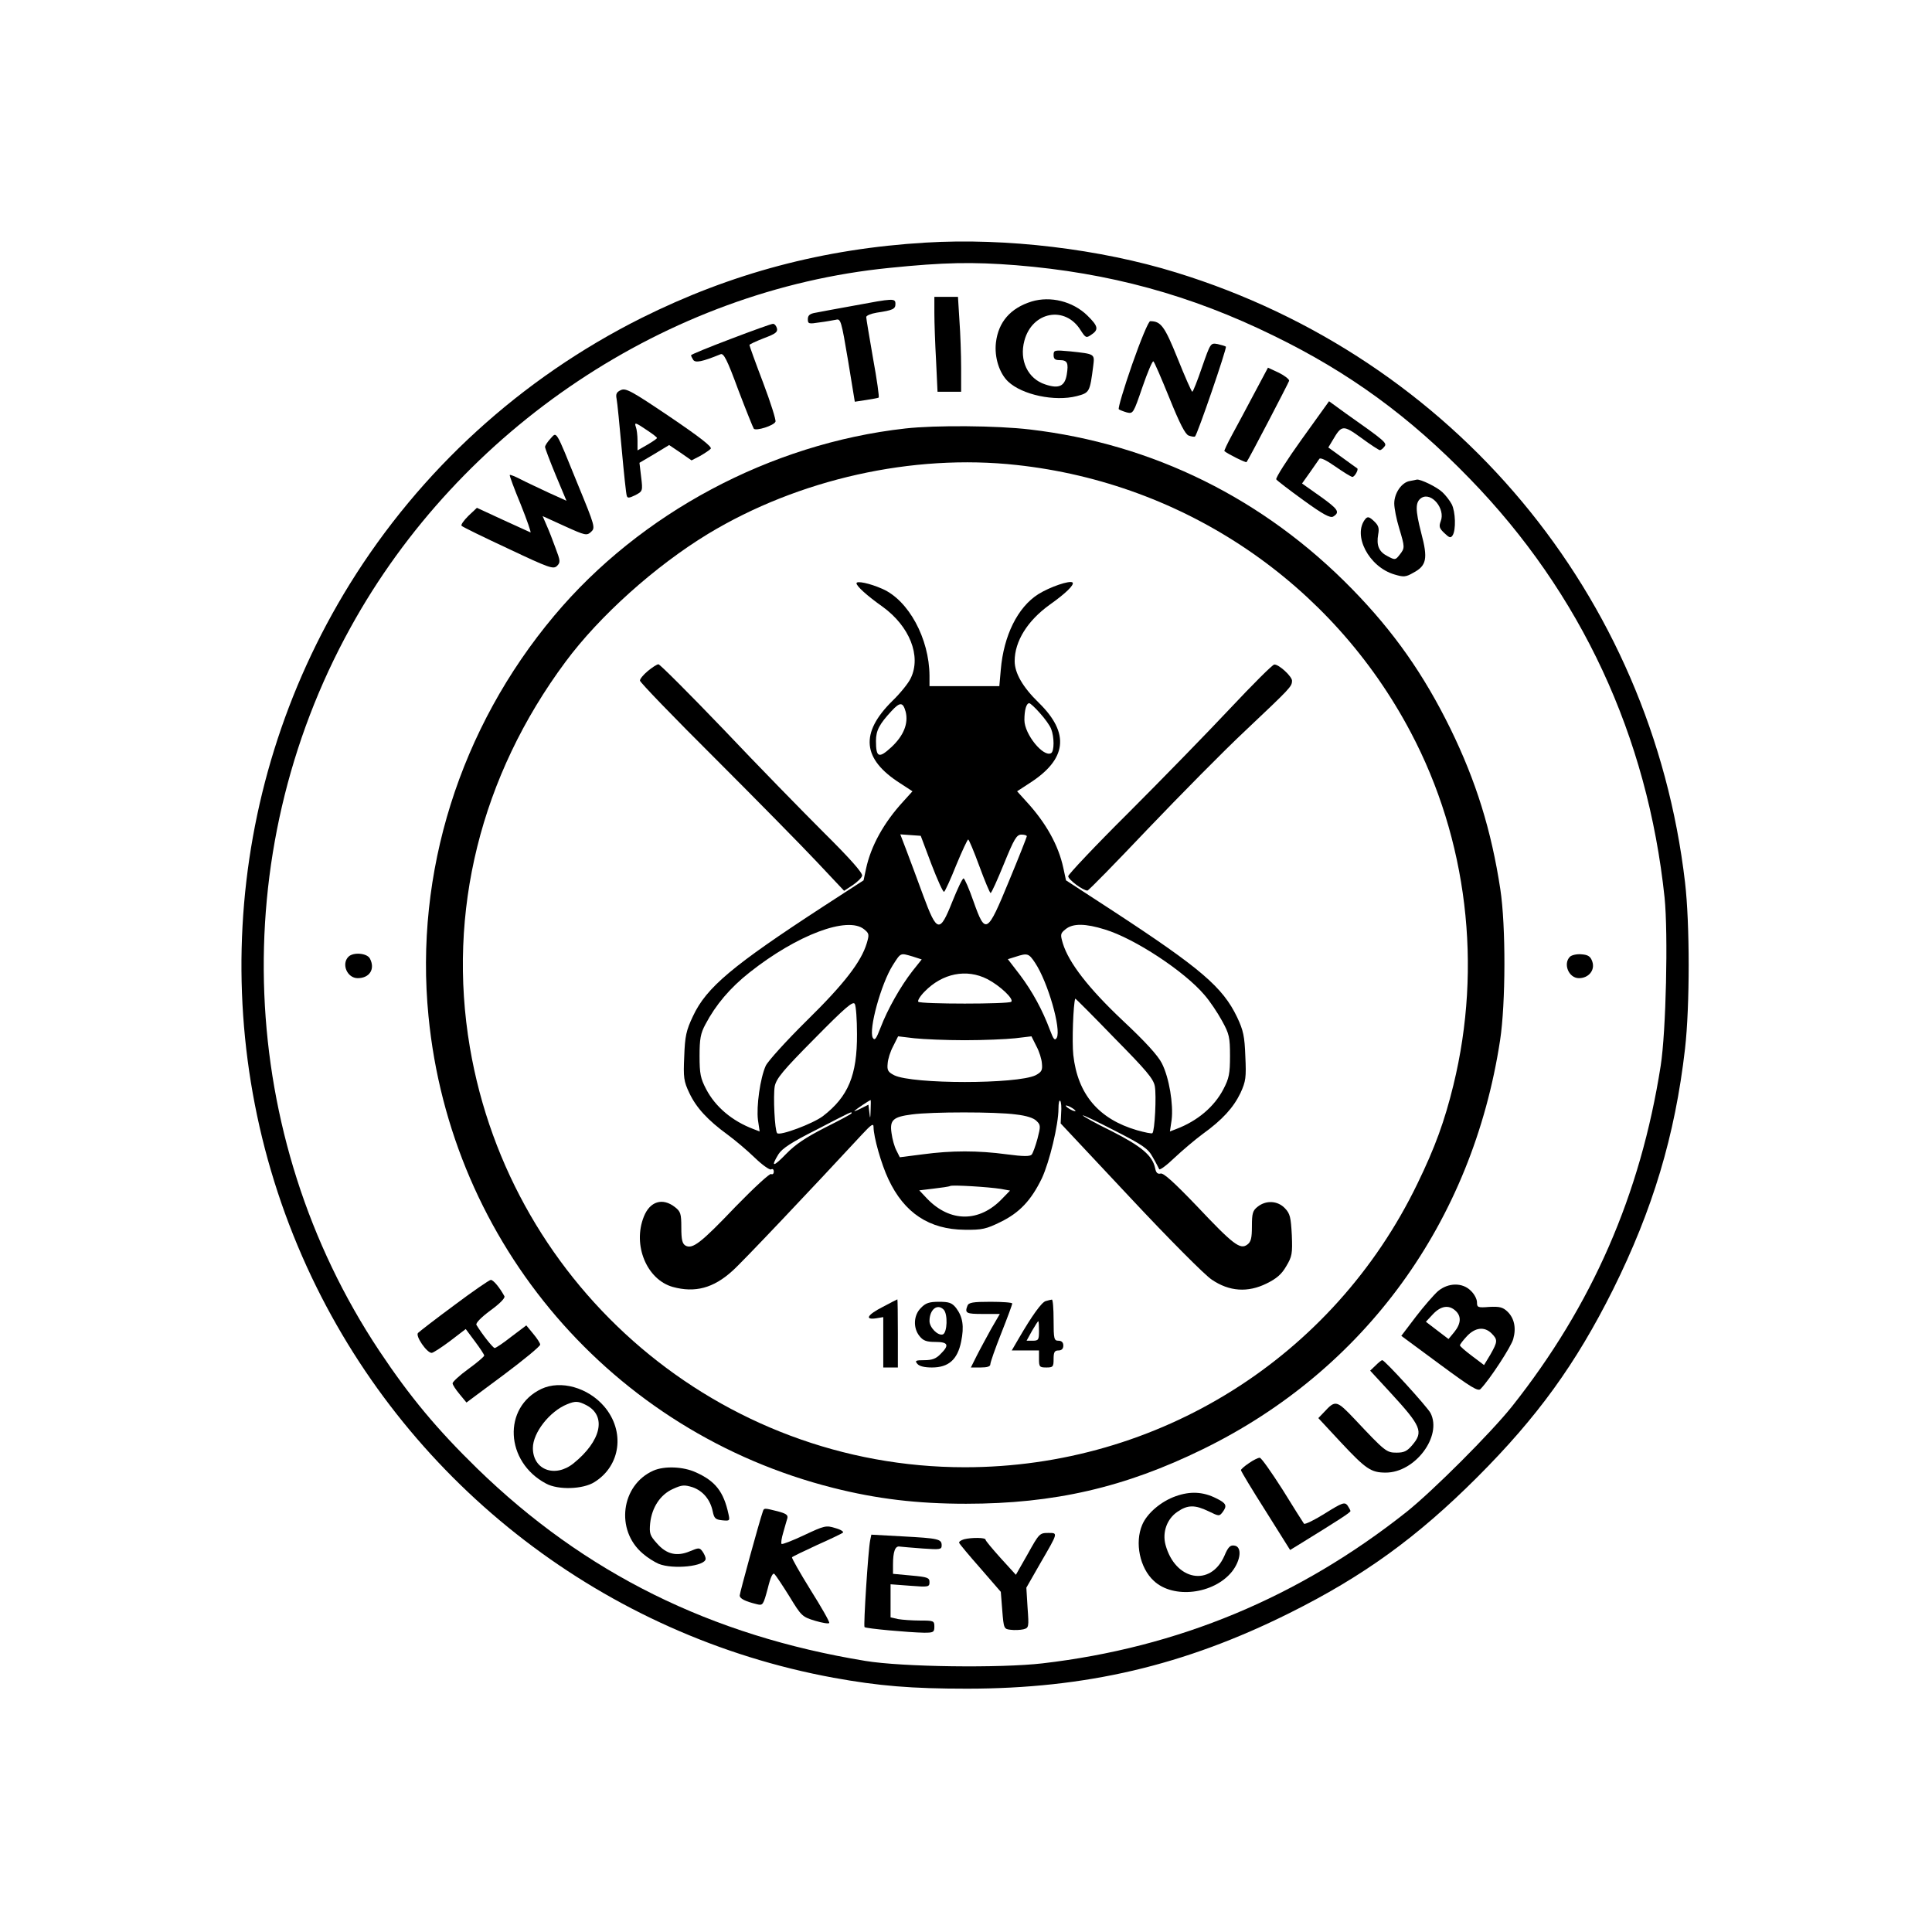 <?xml version="1.0" encoding="UTF-8" standalone="yes"?>
<svg version="1.0" xmlns="http://www.w3.org/2000/svg" width="793.701" height="793.701" viewBox="0 0 794 794" preserveAspectRatio="xMidYMid meet">
  <g transform="translate(0,794) scale(0.1,-0.1)" fill="#000000" stroke="none">
    <path d="M3805 6943 c-422 -25 -800 -126 -1169 -310 -495 -248 -909 -626
-1199 -1094 -532 -860 -590 -1935 -156 -2848 409 -860 1208 -1474 2144 -1646
187 -34 321 -45 549 -45 487 0 893 95 1326 311 303 151 524 311 771 558 247
247 405 465 558 771 163 328 255 632 296 990 20 175 20 514 0 684 -138 1181
-951 2155 -2091 2506 -314 97 -700 143 -1029 123z m371 -93 c382 -31 717 -122
1059 -290 310 -151 558 -332 805 -587 458 -471 731 -1058 801 -1722 15 -149 6
-551 -16 -691 -83 -530 -282 -985 -611 -1400 -87 -109 -325 -347 -434 -434
-443 -351 -938 -557 -1496 -622 -174 -20 -576 -15 -727 10 -636 104 -1154 361
-1596 791 -165 161 -276 294 -402 483 -587 883 -634 2039 -119 2972 452 821
1302 1388 2215 1479 226 23 341 25 521 11z"/>
    <path d="M3840 6653 c0 -38 3 -125 7 -195 l6 -128 49 0 48 0 0 98 c0 53 -3
141 -7 195 l-6 97 -49 0 -48 0 0 -67z"/>
    <path d="M3510 6684 c-69 -12 -140 -26 -157 -29 -25 -4 -33 -11 -33 -27 0 -19
4 -20 48 -13 26 3 56 9 68 11 19 5 22 -5 49 -166 l28 -171 46 7 c25 4 49 8 52
10 3 2 -7 74 -23 161 -15 87 -28 163 -28 170 0 6 19 14 43 18 67 10 77 15 77
36 0 24 -9 23 -170 -7z"/>
    <path d="M4240 6701 c-87 -27 -137 -84 -147 -169 -7 -60 14 -126 50 -160 58
-55 192 -83 282 -60 53 14 54 16 68 125 6 49 7 48 -95 59 -65 6 -68 5 -68 -15
0 -16 6 -21 24 -21 33 0 38 -11 30 -60 -8 -47 -32 -59 -88 -40 -72 23 -108 99
-86 180 32 120 168 145 231 43 20 -31 23 -33 42 -20 34 22 31 36 -15 81 -60
58 -151 80 -228 57z"/>
    <path d="M4653 6443 c-34 -98 -59 -181 -55 -185 4 -3 19 -9 33 -13 26 -6 27
-4 64 104 21 61 41 108 45 106 4 -2 33 -70 66 -151 42 -104 65 -149 79 -154
11 -4 23 -6 26 -4 9 5 132 364 127 369 -2 3 -18 7 -34 11 -29 5 -29 5 -64 -95
-19 -56 -37 -101 -40 -101 -3 0 -30 61 -60 136 -54 134 -69 154 -113 154 -7 0
-40 -80 -74 -177z"/>
    <path d="M3003 6547 c-90 -34 -163 -64 -163 -67 0 -3 4 -11 9 -19 9 -13 36 -8
112 23 13 6 27 -21 73 -146 32 -84 61 -156 64 -160 10 -10 83 13 89 29 3 6
-20 79 -51 161 -31 81 -56 151 -56 154 0 3 26 15 59 28 48 18 58 25 54 41 -3
10 -10 19 -17 18 -6 0 -84 -28 -173 -62z"/>
    <path d="M5154 6322 c-31 -59 -72 -135 -91 -170 -19 -35 -33 -65 -31 -66 16
-13 89 -49 91 -45 7 7 172 324 175 334 1 6 -18 21 -42 33 l-45 21 -57 -107z"/>
    <path d="M2552 6337 c-18 -8 -22 -16 -18 -36 3 -14 12 -107 21 -206 9 -99 18
-186 21 -193 3 -10 10 -9 35 3 30 16 31 17 24 74 l-7 59 61 36 61 37 46 -31
46 -32 35 18 c19 11 39 24 44 30 6 8 -47 49 -168 131 -157 106 -181 119 -201
110z m110 -167 c21 -14 38 -27 38 -30 0 -3 -18 -15 -40 -28 l-40 -23 0 40 c0
22 -3 47 -7 57 -7 20 -1 18 49 -16z"/>
    <path d="M5350 6135 c-61 -85 -108 -159 -105 -165 3 -5 54 -44 112 -86 80 -58
110 -74 122 -67 29 18 21 30 -53 83 l-75 53 32 45 c18 25 35 51 39 56 4 7 30
-6 67 -32 33 -23 64 -42 69 -42 9 0 26 30 20 35 -2 1 -29 21 -61 44 l-58 42
18 30 c37 63 42 64 118 9 38 -28 72 -50 76 -50 4 0 12 6 18 14 13 15 5 22
-161 139 l-66 48 -112 -156z"/>
    <path d="M3720 6179 c-554 -62 -1089 -348 -1442 -769 -388 -462 -575 -1057
-517 -1646 91 -936 755 -1710 1664 -1939 178 -45 344 -65 545 -65 362 0 653
67 975 225 664 325 1106 933 1220 1680 23 150 24 469 1 620 -37 243 -100 445
-205 660 -110 224 -233 399 -404 574 -362 371 -819 597 -1325 656 -135 16
-388 18 -512 4z m458 -150 c691 -75 1296 -485 1620 -1099 232 -439 295 -960
175 -1450 -36 -147 -75 -255 -148 -405 -346 -715 -1065 -1165 -1860 -1165
-1003 0 -1865 732 -2034 1726 -94 556 44 1114 393 1584 140 189 369 394 586
526 372 225 841 330 1268 283z"/>
    <path d="M3520 5543 c0 -12 43 -51 108 -97 110 -80 159 -202 115 -293 -9 -20
-43 -62 -75 -93 -135 -133 -125 -240 33 -340 l49 -32 -38 -42 c-80 -87 -133
-183 -153 -277 l-10 -47 -165 -107 c-373 -243 -481 -333 -536 -451 -28 -59
-33 -82 -36 -166 -4 -86 -2 -102 21 -150 28 -60 76 -112 157 -171 30 -22 80
-64 112 -95 31 -30 61 -51 67 -48 6 4 11 0 11 -9 0 -9 -5 -13 -11 -10 -5 4
-71 -57 -146 -134 -143 -150 -177 -176 -206 -160 -13 8 -17 24 -17 74 0 57 -3
66 -26 84 -51 40 -103 24 -128 -39 -47 -117 12 -259 119 -289 91 -25 167 -5
245 66 36 31 332 344 532 560 39 42 48 48 48 31 0 -40 32 -153 61 -214 65
-139 168 -207 314 -208 71 -1 88 3 147 32 78 38 126 89 170 180 31 67 68 219
68 286 0 22 3 36 7 32 4 -4 6 -26 4 -50 l-2 -43 285 -304 c158 -169 307 -319
336 -338 72 -49 148 -54 225 -16 41 20 62 38 81 71 24 40 26 52 23 128 -4 73
-7 88 -28 110 -30 32 -78 34 -112 7 -21 -16 -24 -28 -24 -81 0 -49 -4 -64 -19
-75 -29 -22 -58 0 -207 158 -94 98 -137 137 -149 134 -13 -3 -19 3 -23 23 -11
51 -56 89 -178 151 -66 32 -119 62 -119 65 0 3 60 -26 132 -63 115 -59 136
-73 155 -108 13 -22 24 -44 27 -50 2 -5 30 15 62 46 33 31 85 75 116 98 82 59
127 109 156 169 22 48 24 64 20 150 -3 83 -8 107 -34 162 -59 123 -149 200
-508 435 l-195 127 -11 51 c-20 93 -71 185 -152 273 l-38 42 49 32 c156 99
169 206 40 332 -66 64 -99 122 -99 171 0 82 53 166 143 231 68 48 103 83 95
92 -11 10 -93 -18 -141 -48 -85 -54 -142 -170 -154 -310 l-6 -68 -143 0 -144
0 0 43 c-1 153 -86 310 -194 357 -52 23 -106 34 -106 23z m202 -528 c12 -48
-8 -98 -58 -145 -52 -48 -64 -44 -64 25 0 43 14 69 64 123 35 38 47 37 58 -3z
m552 -6 c20 -22 41 -51 46 -65 13 -33 13 -91 0 -99 -31 -19 -110 77 -110 136
0 41 8 69 20 69 4 0 24 -18 44 -41z m-446 -621 c25 -65 48 -116 52 -113 4 2
27 52 50 110 24 58 46 105 49 105 3 0 24 -50 46 -110 22 -60 43 -110 46 -110
4 0 28 54 55 120 42 103 52 120 72 120 12 0 22 -3 22 -7 -1 -5 -33 -87 -73
-183 -90 -219 -97 -223 -146 -85 -18 52 -37 95 -41 95 -5 0 -25 -43 -46 -95
-52 -131 -63 -129 -120 25 -23 63 -54 146 -68 183 l-26 68 42 -3 42 -3 44
-117z m-277 -267 c21 -17 22 -21 11 -58 -23 -76 -93 -167 -247 -318 -84 -83
-159 -166 -168 -185 -23 -51 -39 -167 -32 -223 l7 -47 -26 10 c-87 33 -156 91
-194 164 -23 44 -27 63 -27 136 0 70 4 93 24 130 42 80 101 150 182 214 195
154 402 232 470 177z m990 -1 c122 -37 327 -172 409 -269 22 -25 54 -73 72
-106 30 -54 33 -68 33 -145 0 -72 -4 -92 -27 -136 -38 -73 -107 -131 -194
-164 l-26 -10 7 47 c8 64 -10 174 -40 233 -16 32 -69 90 -161 176 -141 133
-222 238 -246 317 -11 37 -10 41 11 58 30 25 82 24 162 -1z m-790 -111 l37
-12 -39 -49 c-48 -62 -101 -155 -130 -231 -18 -47 -24 -55 -32 -42 -18 33 34
222 82 298 34 53 30 51 82 36z m503 -26 c53 -80 108 -273 89 -308 -8 -13 -13
-8 -28 32 -31 83 -72 158 -123 226 l-50 65 32 10 c49 16 54 14 80 -25z m-196
-67 c52 -27 110 -82 98 -93 -10 -10 -372 -10 -382 0 -4 4 7 23 26 42 73 75
172 95 258 51z m688 -440 c7 -38 0 -184 -10 -193 -2 -3 -31 3 -63 12 -158 46
-244 148 -262 309 -6 54 0 212 8 232 1 1 73 -71 160 -161 133 -135 161 -168
167 -199z m-1224 215 c1 -170 -36 -258 -140 -338 -41 -31 -177 -82 -188 -70
-10 9 -17 154 -10 193 7 32 33 64 164 196 127 129 158 155 165 142 5 -9 9 -64
9 -123z m443 -26 c77 0 170 4 207 8 l67 8 20 -40 c12 -22 22 -54 23 -72 3 -28
-2 -35 -26 -48 -77 -37 -505 -37 -581 0 -25 13 -30 20 -27 48 1 18 11 50 23
72 l20 40 67 -8 c37 -4 130 -8 207 -8z m-387 -287 c-1 -37 -2 -39 -5 -11 l-4
33 -32 -16 c-18 -9 -29 -13 -25 -9 7 7 59 42 66 44 1 1 1 -18 0 -41z m842 -4
c0 -2 -9 0 -20 6 -11 6 -20 13 -20 16 0 2 9 0 20 -6 11 -6 20 -13 20 -16z
m-920 -9 c0 -3 -49 -29 -109 -59 -80 -41 -122 -69 -160 -108 -53 -55 -65 -56
-32 -2 15 24 53 49 158 102 150 78 143 74 143 67z m674 -5 c45 -5 75 -15 86
-27 17 -16 17 -22 4 -72 -8 -30 -19 -60 -24 -66 -7 -8 -34 -8 -102 1 -118 16
-228 16 -346 0 l-94 -12 -14 28 c-8 15 -17 47 -20 71 -8 54 6 67 84 77 82 11
345 11 426 0z m-61 -306 l38 -7 -33 -34 c-93 -97 -213 -97 -307 0 l-33 35 58
7 c33 4 64 8 69 11 12 5 156 -4 208 -12z"/>
    <path d="M2662 5182 c-18 -15 -32 -32 -32 -39 0 -7 139 -151 309 -320 169
-169 358 -361 419 -426 l111 -118 35 23 c19 13 37 30 39 39 3 11 -49 70 -155
175 -88 88 -275 279 -415 427 -141 147 -261 267 -267 267 -6 0 -26 -13 -44
-28z"/>
    <path d="M5055 5028 c-93 -99 -281 -292 -417 -428 -137 -136 -248 -254 -248
-261 0 -14 61 -59 79 -59 5 0 116 114 248 253 132 138 313 322 404 407 183
173 188 178 189 202 0 18 -54 68 -73 67 -7 0 -88 -81 -182 -181z"/>
    <path d="M3628 2569 c-63 -32 -76 -54 -28 -47 l30 5 0 -104 0 -103 30 0 30 0
0 140 c0 77 -1 140 -2 140 -2 -1 -29 -14 -60 -31z"/>
    <path d="M4298 2593 c-17 -4 -58 -62 -112 -155 l-28 -48 56 0 56 0 0 -35 c0
-32 2 -35 30 -35 28 0 30 3 30 35 0 28 4 35 20 35 13 0 20 7 20 20 0 13 -7 20
-20 20 -18 0 -20 7 -20 85 0 47 -3 84 -7 84 -5 -1 -16 -3 -25 -6z m-28 -123
c0 -36 -2 -40 -26 -40 l-25 0 22 40 c13 22 24 40 26 40 2 0 3 -18 3 -40z"/>
    <path d="M3785 2565 c-31 -30 -33 -83 -6 -116 15 -19 29 -24 65 -24 53 0 59
-13 21 -50 -18 -19 -35 -25 -66 -25 -36 0 -40 -2 -29 -15 8 -10 30 -15 60 -15
68 0 105 32 120 106 13 63 7 102 -21 139 -17 21 -29 25 -70 25 -40 0 -55 -5
-74 -25z m93 -7 c18 -18 15 -95 -3 -102 -20 -7 -55 28 -55 55 0 47 32 73 58
47z"/>
    <path d="M3976 2574 c-12 -31 -5 -34 63 -34 l70 0 -36 -62 c-19 -35 -46 -84
-59 -110 l-24 -48 40 0 c27 0 40 4 40 13 0 8 20 65 45 128 25 63 45 117 45
122 0 4 -40 7 -89 7 -72 0 -90 -3 -95 -16z"/>
    <path d="M2262 6137 c-12 -13 -22 -28 -22 -34 0 -5 20 -58 44 -116 l44 -105
-73 33 c-40 19 -92 43 -115 55 -23 12 -43 20 -45 18 -2 -2 18 -56 45 -121 26
-65 44 -117 40 -115 -4 2 -55 25 -114 52 l-106 49 -35 -33 c-19 -19 -32 -37
-28 -41 5 -5 91 -47 192 -94 169 -80 185 -85 200 -71 15 15 14 21 -6 74 -11
31 -28 74 -37 94 l-16 37 90 -41 c86 -39 91 -40 109 -24 18 17 17 22 -55 197
-93 229 -85 215 -112 186z"/>
    <path d="M5793 5963 c-33 -6 -63 -50 -63 -92 0 -20 9 -65 20 -101 24 -80 24
-82 2 -110 -17 -22 -19 -22 -49 -6 -36 18 -47 44 -39 90 5 26 1 37 -17 54 -19
18 -26 20 -35 10 -55 -66 13 -198 119 -229 37 -11 46 -11 77 7 55 29 61 58 33
163 -25 97 -25 128 1 145 41 25 99 -45 79 -96 -8 -22 -6 -29 15 -49 21 -20 26
-21 34 -9 14 22 12 97 -4 128 -8 15 -25 37 -38 49 -23 22 -90 54 -105 52 -4
-1 -18 -4 -30 -6z"/>
    <path d="M1432 4008 c-30 -30 -5 -88 38 -88 49 0 73 38 50 81 -12 22 -68 27
-88 7z"/>
    <path d="M6452 4008 c-29 -29 -5 -88 37 -88 40 0 67 33 55 68 -7 21 -17 28
-44 30 -19 2 -41 -3 -48 -10z"/>
    <path d="M1867 2576 c-76 -56 -143 -108 -149 -114 -12 -12 36 -82 56 -82 6 0
40 22 76 49 l64 49 38 -51 c21 -28 38 -54 38 -58 0 -4 -29 -29 -65 -55 -36
-26 -65 -53 -65 -59 0 -6 13 -26 29 -45 l28 -34 152 113 c83 62 151 118 151
125 0 6 -13 26 -29 45 l-28 34 -61 -46 c-33 -26 -64 -47 -69 -47 -7 0 -52 57
-75 95 -4 7 18 30 57 59 40 29 62 52 58 59 -21 38 -46 67 -56 67 -7 -1 -74
-47 -150 -104z"/>
    <path d="M5910 2634 c-17 -15 -58 -62 -91 -105 l-60 -79 157 -116 c130 -96
159 -114 169 -102 37 38 126 174 134 205 13 46 4 86 -24 113 -19 18 -33 21
-74 19 -48 -4 -51 -2 -51 19 0 13 -11 34 -25 47 -34 35 -93 34 -135 -1z m72
-81 c24 -22 23 -52 -5 -87 l-24 -29 -46 35 -47 36 29 31 c32 34 65 40 93 14z
m148 -93 c26 -26 25 -34 -5 -87 l-26 -43 -49 37 c-28 21 -50 40 -50 44 0 4 13
21 29 38 34 36 72 40 101 11z"/>
    <path d="M5653 2328 l-22 -21 82 -89 c128 -139 138 -162 91 -217 -21 -25 -34
-31 -64 -31 -42 0 -47 4 -173 138 -74 78 -79 79 -125 29 l-24 -25 92 -99 c103
-110 124 -125 185 -125 121 0 233 150 184 245 -14 26 -188 217 -198 217 -4 0
-16 -10 -28 -22z"/>
    <path d="M2225 2232 c-160 -76 -149 -300 19 -389 49 -27 152 -24 199 6 108 67
127 209 40 311 -67 78 -179 109 -258 72z m185 -67 c84 -44 61 -147 -53 -239
-76 -61 -167 -27 -167 63 0 63 69 151 141 180 34 14 46 13 79 -4z"/>
    <path d="M5133 1927 c-18 -12 -33 -25 -33 -29 0 -4 45 -79 101 -167 l101 -161
36 22 c164 101 212 132 212 138 0 3 -6 14 -12 23 -12 15 -21 12 -93 -33 -43
-27 -82 -46 -86 -42 -3 4 -43 67 -88 140 -46 72 -88 132 -94 131 -7 0 -27 -10
-44 -22z"/>
    <path d="M2685 1896 c-133 -59 -157 -245 -43 -341 18 -16 47 -34 65 -42 60
-24 193 -10 193 21 0 7 -6 20 -13 30 -12 16 -15 16 -51 1 -54 -23 -97 -13
-136 32 -29 32 -32 41 -28 83 7 65 42 118 94 141 37 17 47 17 80 7 43 -15 73
-51 83 -99 6 -29 11 -34 39 -37 31 -3 32 -2 26 25 -20 93 -54 136 -134 172
-52 24 -130 27 -175 7z"/>
    <path d="M4832 1791 c-60 -21 -118 -70 -138 -118 -31 -73 -10 -177 48 -230 80
-75 246 -55 321 38 37 47 42 103 10 107 -17 3 -26 -6 -41 -42 -57 -129 -202
-102 -242 45 -14 52 6 107 49 136 42 29 72 29 128 2 43 -21 44 -21 58 -3 19
26 15 36 -26 56 -55 28 -108 30 -167 9z"/>
    <path d="M3135 1728 c-15 -43 -95 -335 -95 -345 0 -13 22 -24 71 -36 24 -6 26
-3 44 64 12 49 21 67 28 60 6 -6 34 -48 62 -93 48 -79 52 -83 105 -99 30 -9
56 -13 58 -9 2 5 -33 66 -77 136 -44 71 -78 131 -76 134 2 3 48 25 102 50 54
24 102 47 107 51 5 4 -9 13 -31 19 -38 12 -45 10 -128 -29 -49 -23 -90 -39
-93 -36 -3 3 0 24 7 47 7 24 14 50 17 59 3 13 -6 19 -40 28 -56 14 -56 14 -61
-1z"/>
    <path d="M4224 1554 l-49 -86 -62 68 c-34 38 -63 72 -63 77 0 8 -56 9 -88 1
-13 -4 -22 -10 -20 -15 2 -5 41 -52 87 -104 l84 -97 6 -76 c6 -76 7 -77 35
-80 15 -2 39 -1 52 2 22 6 23 8 17 89 l-5 82 56 98 c76 131 75 127 33 127 -34
0 -37 -3 -83 -86z"/>
    <path d="M3576 1609 c-8 -40 -28 -351 -23 -356 6 -6 183 -22 245 -23 38 0 42
2 42 25 0 24 -3 25 -59 25 -32 0 -73 3 -90 6 l-31 7 0 68 0 68 80 -6 c76 -6
80 -5 80 15 0 18 -8 21 -75 27 l-75 7 0 37 c0 55 9 79 28 75 10 -1 52 -5 95
-8 71 -5 77 -4 77 13 0 26 -13 29 -162 37 l-127 7 -5 -24z"/>
  </g>
</svg>